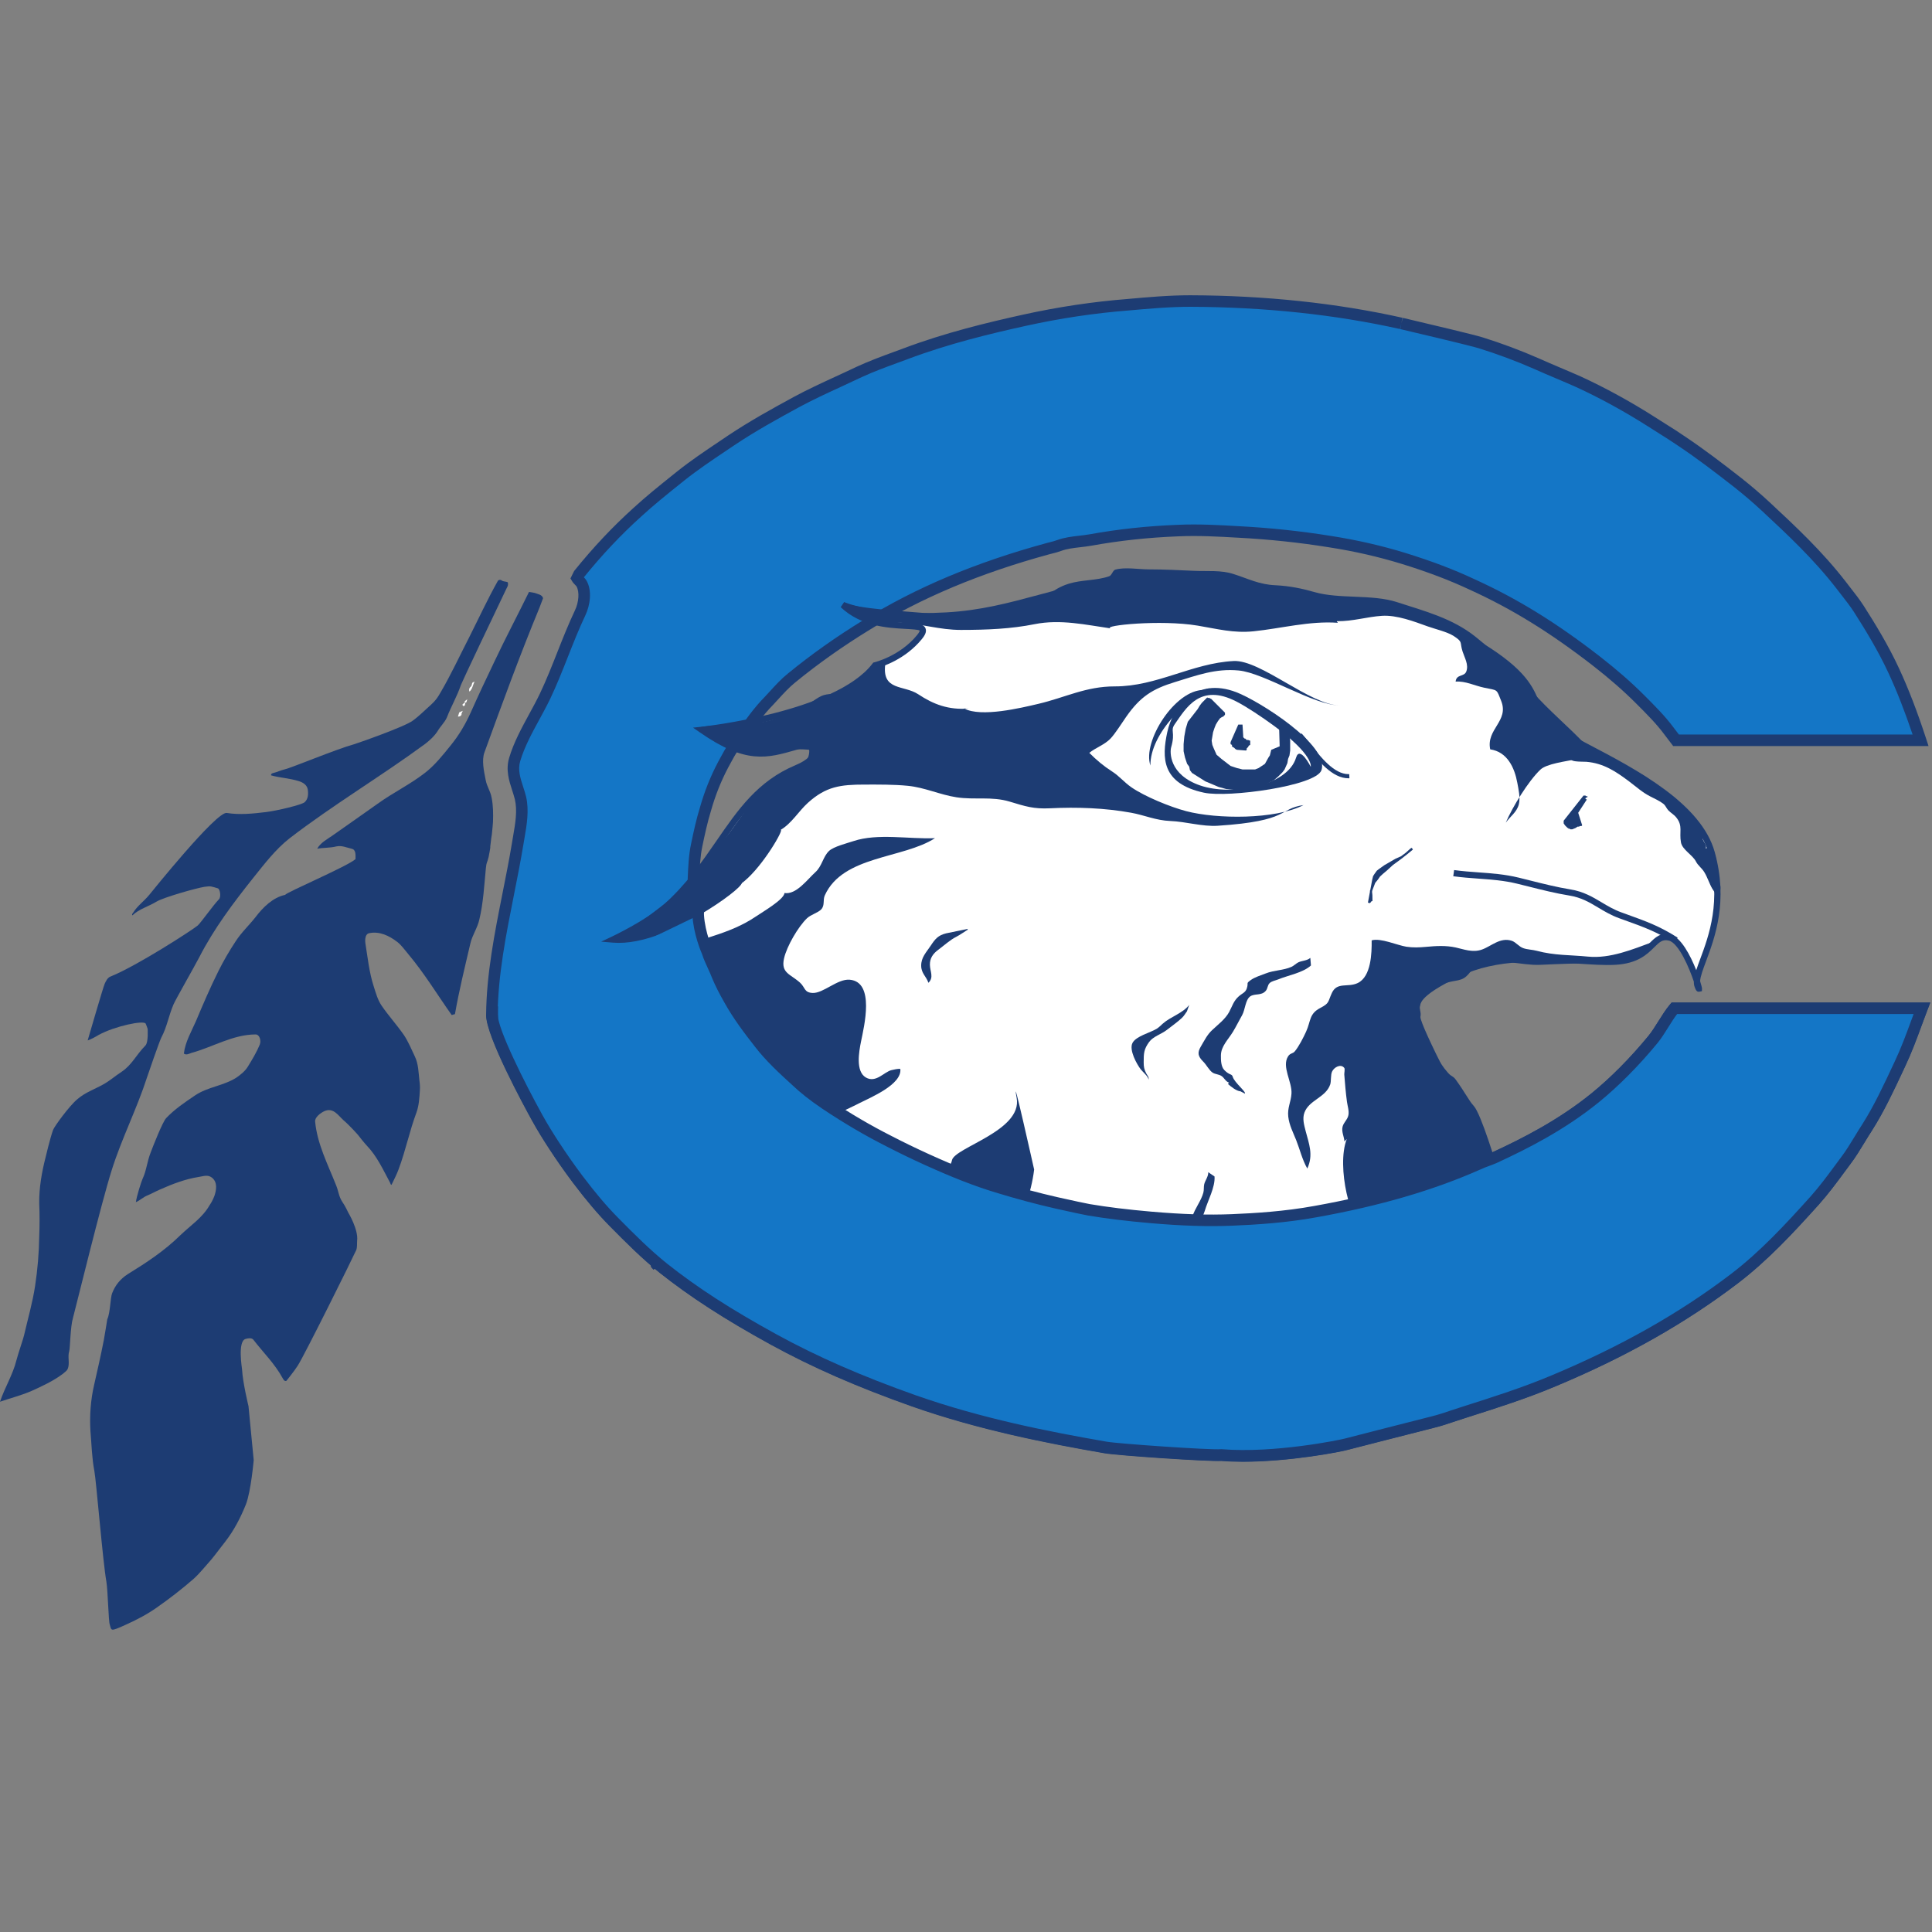 <?xml version="1.0" encoding="UTF-8"?>
<svg width="200px" height="200px" viewBox="0 0 200 200" version="1.1" xmlns="http://www.w3.org/2000/svg" xmlns:xlink="http://www.w3.org/1999/xlink">
    <rect x="0" y="0" width="200" height="200" fill="#808080" stroke="none"/>
    <!-- Generator: Sketch 54.1 (76490) - https://sketchapp.com -->
    <title>chowan</title>
    <desc>Created with Sketch.</desc>
    <g id="chowan" stroke="none" stroke-width="1" fill="none" fill-rule="evenodd">
        <g id="chowan_BGL">
            <g id="chowan" transform="translate(0, 30)">
                <g id="g10" transform="translate(99.953, 69.68) scale(-1, 1) rotate(-180) translate(-99.953, -69.68) translate(0, 0.279)" fill-rule="nonzero">
                    <g id="g12" transform="translate(0, 0.339)">
                        <path d="M52.565,108.467 C52.637,108.156 52.541,108.037 52.421,107.798 C51.012,104.861 47.86,98.221 47.716,97.839 C47.311,96.645 46.737,95.69 46.26,94.472 C46.045,93.97 45.615,93.588 45.304,93.063 C44.97,92.537 44.445,92.06 43.967,91.701 C39.382,88.334 34.438,85.397 29.972,81.957 C28.515,80.811 27.393,79.331 26.223,77.874 C24.169,75.294 22.163,72.643 20.634,69.658 C20.037,68.512 18.222,65.359 17.96,64.762 C17.458,63.592 17.291,62.446 16.718,61.371 C16.502,60.965 15.333,57.549 15.213,57.192 C14.162,53.944 12.586,50.863 11.559,47.591 C10.484,44.2 7.953,33.811 7.547,32.283 C7.284,31.423 7.26,29.178 7.165,28.868 C6.974,28.271 7.26,27.577 6.998,27.005 C6.902,26.814 6.687,26.695 6.544,26.551 C5.541,25.787 4.299,25.214 3.177,24.712 C2.15,24.282 1.051,23.995 0,23.637 C0.478,25.07 1.337,26.456 1.696,27.912 C1.887,28.652 2.46,30.3 2.484,30.491 C2.89,32.235 3.367,33.883 3.63,35.602 C3.893,37.322 4.036,39.041 4.06,40.737 C4.108,41.883 4.108,43.053 4.06,44.152 C4.036,45.752 4.323,47.4 4.729,48.976 C4.729,48.976 5.183,50.911 5.493,51.77 C5.636,52.153 7.189,54.278 8,54.947 C8.836,55.664 9.72,55.949 10.628,56.451 C11.344,56.834 11.917,57.359 12.586,57.789 C13.661,58.505 14.061,59.497 15.064,60.524 C15.375,60.859 15.283,62.236 15.283,62.236 C15.283,62.236 15.135,62.684 15.084,62.773 C14.893,63.155 11.893,62.518 10.221,61.61 C9.863,61.395 9.433,61.156 9.075,61.037 C9.219,61.514 10.699,66.626 10.842,66.912 C10.962,67.174 11.129,67.533 11.44,67.652 C14.234,68.774 20.047,72.56 20.478,72.943 C20.836,73.277 22.046,75.005 22.666,75.649 C22.905,75.888 22.786,76.712 22.547,76.783 C21.879,76.975 21.852,77.038 21.184,76.942 C20.276,76.799 16.933,75.843 16.216,75.414 C15.404,74.912 14.353,74.626 13.708,73.981 C13.613,74.1 13.756,74.22 13.804,74.291 C14.234,74.984 14.903,75.438 15.452,76.106 C15.595,76.274 22.402,84.775 23.476,84.585 C24.79,84.37 26.199,84.513 27.56,84.68 C28.563,84.799 31.262,85.42 31.548,85.707 C31.906,86.041 31.931,86.543 31.859,87.02 C31.787,87.474 31.357,87.761 30.927,87.88 C29.948,88.191 28.993,88.215 28.062,88.477 C28.038,88.645 28.181,88.693 28.277,88.716 C28.683,88.812 29.065,89.003 29.471,89.098 C30.139,89.242 34.772,91.176 36.659,91.701 C36.922,91.773 41.866,93.493 42.725,94.137 C43.418,94.639 43.991,95.236 44.588,95.761 C45.089,96.215 45.304,96.525 45.615,97.075 C46.69,98.914 47.549,100.777 48.553,102.735 C49.555,104.717 50.415,106.604 51.538,108.61 C51.609,108.729 51.824,108.753 51.92,108.658 C52.135,108.515 52.35,108.562 52.565,108.467" id="path14" fill="#1D3C73"></path>
                        <path d="M55.335,107.368 C55.622,107.249 56.123,107.201 56.219,106.819 C56.219,106.819 55.951,106.097 55.856,105.858 C53.778,100.819 52.039,96.048 50.153,90.865 C49.842,90.03 50.105,88.883 50.272,88.024 C50.415,87.259 50.75,86.925 50.893,86.161 C51.06,85.325 51.06,84.513 51.036,83.677 C51.036,83.677 50.962,82.668 50.915,82.358 C50.819,81.833 50.915,82.358 50.75,81.098 L50.75,81.098 C50.798,81.074 50.582,80.052 50.582,80.028 C50.415,79.336 50.368,79.569 50.296,78.853 C50.129,77.133 50.033,75.271 49.627,73.575 C49.436,72.691 48.887,71.927 48.696,71.091 C48.123,68.631 47.526,66.219 47.096,63.759 C46.976,63.736 46.761,63.664 46.761,63.664 C45.256,65.789 43.967,67.939 42.248,69.993 C41.866,70.446 41.555,70.9 41.125,71.234 C40.289,71.879 39.286,72.357 38.235,72.142 C37.662,72.046 37.829,71.067 37.829,71.067 C38.068,69.586 38.212,68.106 38.689,66.626 C38.904,65.956 39.095,65.24 39.501,64.643 C40.218,63.592 41.053,62.685 41.818,61.586 C42.248,60.941 42.582,60.153 42.94,59.389 C43.322,58.601 43.322,57.718 43.418,56.881 C43.466,56.571 43.489,56.189 43.466,55.878 C43.418,55.091 43.37,54.278 43.107,53.561 C42.391,51.651 42.009,49.693 41.268,47.71 C41.077,47.185 40.815,46.684 40.576,46.182 C40.48,45.967 40.432,46.182 40.385,46.302 C39.668,47.639 39.023,49.048 37.996,50.122 C37.734,50.385 37.04,51.28 37.04,51.28 C37.04,51.28 36.229,52.201 35.537,52.797 C34.987,53.299 34.486,54.135 33.554,53.705 C33.125,53.491 32.575,53.06 32.623,52.63 C32.838,50.337 33.913,48.26 34.796,46.038 C35.059,45.394 35.059,44.893 35.441,44.319 C35.704,43.961 36.062,43.197 36.062,43.197 C36.062,43.197 37.113,41.454 36.97,40.307 C36.946,40.021 36.994,39.614 36.874,39.328 C36.516,38.516 31.548,28.51 30.832,27.387 C30.474,26.814 29.638,25.787 29.638,25.787 C29.399,25.739 29.327,25.978 29.232,26.121 C28.42,27.602 27.25,28.724 26.223,30.062 C26.031,30.276 25.673,30.205 25.411,30.133 C24.575,29.871 25.059,27.08 25.059,26.96 C25.131,25.6 25.725,23.172 25.725,23.172 L26.263,17.591 C26.263,17.591 25.984,14.371 25.458,13.01 C24.909,11.649 24.24,10.335 23.309,9.141 C22.831,8.544 22.354,7.875 21.876,7.302 C21.255,6.61 20.658,5.845 20.013,5.272 C18.771,4.198 17.601,3.29 16.24,2.335 C15.261,1.642 14.21,1.093 13.159,0.615 C12.706,0.424 12.18,0.137 11.726,0.042 C11.44,-0.006 11.44,0.352 11.368,0.543 C11.225,0.902 11.177,4.006 11.01,5.033 C10.652,7.016 9.959,15.47 9.768,16.472 C9.505,17.833 9.482,19.244 9.362,20.604 C9.266,22.204 9.386,23.828 9.744,25.381 C10.102,26.933 10.437,28.437 10.747,30.014 C10.842,30.515 11.108,32.182 11.108,32.182 C11.418,32.828 11.416,34.384 11.607,34.862 C11.917,35.674 12.443,36.343 13.231,36.845 C15.165,38.038 17.028,39.256 18.676,40.88 C19.75,41.907 20.945,42.672 21.685,43.961 C21.9,44.272 22.043,44.558 22.187,44.916 C22.378,45.466 22.569,46.325 21.948,46.827 C21.494,47.185 21.04,46.97 20.539,46.899 C19.177,46.684 17.864,46.182 16.574,45.609 C16.073,45.394 15.715,45.179 15.309,45.012 C14.855,44.845 14.473,44.462 14.067,44.295 C14.138,44.893 14.64,46.468 14.759,46.707 C15.165,47.567 15.213,48.451 15.595,49.43 C15.882,50.194 16.837,52.607 17.195,52.988 C18.079,53.92 19.106,54.612 20.204,55.353 C21.518,56.237 23.142,56.333 24.479,57.192 C24.933,57.502 25.387,57.884 25.65,58.314 C26.103,59.054 26.557,59.795 26.892,60.607 C27.059,61.037 26.867,61.657 26.462,61.657 C24.121,61.657 22.019,60.344 19.822,59.747 C19.608,59.676 19.273,59.485 19.034,59.676 C19.177,60.893 19.822,61.968 20.3,63.067 C21.04,64.834 21.781,66.553 22.616,68.226 C23.166,69.324 23.739,70.303 24.384,71.282 C24.981,72.213 25.769,72.93 26.462,73.814 C27.225,74.817 28.253,75.843 29.518,76.106 C29.638,76.369 35.991,79.068 36.802,79.808 C36.802,80.214 36.874,80.788 36.396,80.883 C35.871,81.002 35.393,81.241 34.82,81.122 C34.175,80.955 33.483,81.002 32.838,80.883 C33.172,81.503 33.865,81.862 34.414,82.244 C35.011,82.674 38.068,84.799 39.095,85.54 C40.648,86.663 42.462,87.546 43.967,88.716 C44.97,89.48 45.83,90.555 46.618,91.534 C47.501,92.609 48.194,93.779 48.768,95.069 C49.555,96.836 50.344,98.508 51.156,100.203 C52.302,102.639 53.568,105.027 54.762,107.464 L55.335,107.368" id="path16" fill="#1D3C73"></path>
                        <path d="M49.126,98.197 C48.958,97.839 48.887,97.385 48.6,97.147 C48.528,97.29 48.553,97.505 48.696,97.624 C48.887,97.767 48.815,97.935 48.911,98.078 L49.126,98.197" id="path18" fill="#FFFFFF"></path>
                        <path d="M48.283,96.048 C48.008,95.976 48.283,95.713 47.978,95.642 C47.641,95.905 48.253,95.905 48.1,96.144 L48.375,96.358 L48.283,96.048" id="path20" fill="#FFFFFF"></path>
                        <path d="M47.769,94.854 C47.816,94.734 47.679,94.543 47.406,94.567 C47.452,94.711 47.497,94.854 47.542,94.997 L47.906,95.164 L47.769,94.854" id="path22" fill="#FFFFFF"></path>
                        <path d="M145.06,135.262 C146.278,134.976 152.272,133.567 153.275,133.256 C155.186,132.659 157.121,131.943 159.031,131.107 C160.464,130.462 161.897,129.889 163.402,129.221 C166.005,128.026 168.583,126.593 170.948,125.089 C171.975,124.42 173.026,123.799 174.029,123.106 C176.035,121.769 177.874,120.36 179.833,118.832 C180.836,118.043 181.791,117.231 182.77,116.324 C185.54,113.745 188.239,111.213 190.603,108.156 C191.2,107.368 191.845,106.604 192.418,105.72 C193.732,103.667 194.998,101.565 196.048,99.296 C197.122,96.98 198.031,94.52 198.818,92.107 L173.504,92.107 C172.739,93.111 172.739,93.111 172.739,93.111 C171.927,94.209 170.853,95.284 169.802,96.335 C168.345,97.792 166.864,99.057 165.241,100.323 C161.109,103.523 157.096,106.102 152.368,108.252 C150.075,109.327 147.783,110.162 145.323,110.927 C142.839,111.691 140.307,112.264 137.704,112.67 C134.6,113.172 131.447,113.506 128.247,113.673 C126.169,113.792 124.068,113.912 121.942,113.816 C118.909,113.697 115.9,113.386 112.867,112.837 C111.768,112.646 110.646,112.646 109.619,112.264 C109.237,112.121 108.878,112.049 108.521,111.953 C101.857,110.138 95.552,107.679 89.701,104.049 C86.979,102.377 84.423,100.586 81.939,98.555 C81.08,97.863 80.363,97.003 79.623,96.215 C78.19,94.758 77.187,93.158 75.945,91.439 C75.515,90.842 75.205,90.197 74.847,89.552 C74.082,88.095 73.485,86.59 73.032,84.99 C72.65,83.749 72.387,82.531 72.124,81.265 C71.885,80.143 71.837,78.949 71.79,77.802 C71.742,76.13 72.077,74.411 72.506,72.715 C72.721,71.879 72.984,70.972 73.223,70.136 C73.485,69.3 73.939,68.512 74.274,67.628 C74.608,66.84 75.014,66.052 75.467,65.264 C76.351,63.664 77.426,62.231 78.644,60.679 C79.647,59.365 81.08,58.028 82.369,56.858 C83.325,55.949 84.304,55.21 85.426,54.445 C87.576,53.012 89.701,51.747 92.018,50.576 C93.26,49.932 94.597,49.287 95.911,48.689 C98.275,47.615 100.687,46.612 103.195,45.847 C105.225,45.227 107.231,44.677 109.332,44.2 C110.431,43.961 111.553,43.699 112.676,43.483 C114.801,43.125 116.903,42.887 119.1,42.695 C121.847,42.457 124.688,42.314 127.53,42.433 C130.42,42.552 133.286,42.767 136.152,43.292 C142.027,44.343 147.687,45.847 153.013,48.212 C153.563,48.475 154.088,48.618 154.636,48.857 C158.362,50.576 161.849,52.439 165.098,55.066 C167.271,56.834 169.325,58.959 171.091,61.109 C171.856,62.04 172.542,63.436 173.307,64.343 L198.938,64.343 C198.222,62.481 197.576,60.511 196.669,58.601 C195.618,56.356 194.568,54.064 193.278,52.033 C192.514,50.863 191.868,49.645 191.033,48.546 C189.982,47.137 189.003,45.752 187.833,44.439 C185.254,41.573 182.627,38.731 179.57,36.391 C173.838,32.02 167.509,28.581 160.822,25.787 C157.598,24.426 154.279,23.398 150.983,22.348 C150.051,22.037 149.192,21.727 148.308,21.512 C145.275,20.748 139.435,19.244 139.435,19.244 C138.718,19.029 131.759,17.659 126.431,18.102 C125.213,18.007 115.661,18.67 114.443,18.885 C107.684,20.055 101.045,21.44 94.597,23.709 C89.606,25.476 84.782,27.482 80.077,30.062 C76.16,32.211 72.267,34.575 68.661,37.441 C66.846,38.898 65.222,40.522 63.527,42.241 C62.165,43.627 60.995,45.06 59.801,46.636 C58.941,47.783 58.153,48.904 57.341,50.147 C56.72,51.102 56.123,52.057 55.574,53.06 C54.69,54.66 50.917,61.681 50.917,63.64 C50.965,69.586 52.612,75.486 53.592,81.408 C53.83,82.889 54.236,84.608 53.878,86.137 C53.568,87.403 52.851,88.693 53.281,90.125 C53.974,92.442 55.406,94.543 56.433,96.693 C57.771,99.511 58.726,102.496 60.063,105.314 C60.493,106.222 60.66,107.511 60.207,108.324 C60.088,108.538 59.873,108.658 59.729,108.897 L59.897,109.254 C61.783,111.595 63.742,113.697 65.962,115.703 C67.42,117.04 68.9,118.21 70.476,119.476 C72.124,120.79 73.963,121.984 75.659,123.131 C77.904,124.635 80.124,125.853 82.441,127.119 C84.567,128.265 86.716,129.173 88.961,130.247 C90.513,130.964 92.114,131.513 93.713,132.11 C97.701,133.614 101.857,134.665 106.084,135.597 C109.548,136.361 113.13,136.911 116.784,137.197 C118.909,137.388 121.083,137.579 123.208,137.579 C130.755,137.555 138.11,136.815 145.06,135.262" id="path24" fill="#1476C6"></path>
                        <path d="M126.432,18.701 L126.48,18.697 C131.869,18.25 138.781,19.671 139.263,19.816 C139.286,19.823 145.128,21.327 148.162,22.091 C148.861,22.261 149.551,22.495 150.281,22.741 L151.578,23.164 C154.56,24.112 157.644,25.093 160.59,26.337 C167.751,29.329 173.84,32.772 179.208,36.865 C182.195,39.152 184.782,41.941 187.389,44.838 C188.329,45.893 189.136,46.985 189.991,48.143 C190.178,48.395 190.365,48.649 190.555,48.903 C191.074,49.586 191.512,50.306 191.975,51.069 C192.236,51.501 192.499,51.933 192.778,52.359 C193.966,54.23 194.969,56.375 195.939,58.449 L196.129,58.854 C196.771,60.207 197.287,61.608 197.785,62.963 C197.882,63.225 197.978,63.486 198.074,63.746 L173.593,63.746 C173.287,63.347 172.981,62.859 172.684,62.385 C172.324,61.81 171.952,61.216 171.553,60.729 C169.634,58.395 167.532,56.277 165.474,54.603 C161.915,51.725 158.125,49.809 154.887,48.315 C154.622,48.2 154.375,48.109 154.128,48.018 C153.832,47.911 153.553,47.808 153.271,47.674 C148.378,45.501 142.818,43.878 136.257,42.705 C133.079,42.122 129.937,41.935 127.555,41.836 C125.039,41.731 122.336,41.815 119.048,42.1 C116.565,42.317 114.509,42.569 112.577,42.895 C111.736,43.056 110.903,43.241 110.098,43.42 L109.205,43.617 C107.226,44.066 105.205,44.609 103.02,45.276 C100.827,45.945 98.558,46.83 95.664,48.146 C94.269,48.78 92.95,49.42 91.743,50.046 C89.508,51.176 87.393,52.416 85.095,53.948 C83.778,54.846 82.841,55.585 81.958,56.425 C80.676,57.588 79.211,58.953 78.17,60.317 C77.059,61.732 75.891,63.263 74.945,64.975 C74.448,65.839 74.047,66.633 73.724,67.395 C73.577,67.782 73.413,68.14 73.253,68.488 C73.037,68.96 72.813,69.448 72.653,69.957 L72.573,70.236 C72.352,71.01 72.122,71.81 71.928,72.567 C71.558,74.028 71.139,75.945 71.193,77.819 L71.194,77.861 C71.243,79.025 71.293,80.229 71.54,81.389 C71.804,82.659 72.073,83.906 72.461,85.166 C72.926,86.807 73.535,88.337 74.318,89.829 C74.412,89.998 74.495,90.154 74.579,90.31 C74.842,90.8 75.114,91.306 75.461,91.788 C75.74,92.175 76.007,92.555 76.269,92.929 C77.187,94.236 78.054,95.471 79.197,96.634 C79.357,96.804 79.526,96.989 79.695,97.173 C80.272,97.806 80.869,98.46 81.565,99.02 C83.987,101 86.547,102.812 89.389,104.557 C94.808,107.92 101.016,110.528 108.364,112.53 C108.466,112.557 108.566,112.582 108.667,112.607 C108.922,112.671 109.162,112.731 109.409,112.823 C110.166,113.104 110.949,113.195 111.706,113.283 C112.056,113.323 112.418,113.365 112.765,113.425 C115.743,113.964 118.738,114.288 121.918,114.413 C124.085,114.511 126.219,114.388 128.281,114.269 C131.487,114.101 134.691,113.762 137.8,113.259 C140.451,112.846 143.042,112.253 145.499,111.497 C148.236,110.646 150.499,109.787 152.621,108.792 C157.072,106.769 161.079,104.301 165.606,100.795 C167.401,99.396 168.868,98.113 170.224,96.757 C171.287,95.693 172.382,94.598 173.219,93.465 L173.8,92.704 L197.992,92.704 C197.182,95.109 196.367,97.19 195.507,99.045 C194.413,101.407 193.077,103.582 191.915,105.399 C191.521,106.005 191.079,106.571 190.652,107.118 C190.475,107.344 190.299,107.569 190.127,107.796 C187.743,110.878 185.008,113.425 182.363,115.887 C181.423,116.758 180.474,117.568 179.464,118.362 C177.592,119.822 175.742,121.247 173.698,122.61 C173.08,123.036 172.436,123.441 171.813,123.832 C171.415,124.081 171.017,124.332 170.623,124.588 C168.183,126.141 165.598,127.556 163.153,128.678 C162.447,128.991 161.75,129.287 161.063,129.578 C160.316,129.894 159.543,130.222 158.786,130.563 C156.951,131.366 155.035,132.081 153.097,132.686 C152.735,132.799 151.194,133.207 144.958,134.673 L145.06,135.262 L144.93,134.68 C138.201,136.183 130.892,136.958 123.206,136.982 C121.057,136.982 118.815,136.78 116.837,136.602 C113.307,136.326 109.735,135.791 106.213,135.014 C102.514,134.199 98.162,133.15 93.924,131.551 C93.594,131.428 93.266,131.308 92.938,131.188 C91.702,130.734 90.424,130.265 89.211,129.705 C88.475,129.353 87.742,129.015 87.017,128.681 C85.533,127.998 84.132,127.352 82.725,126.593 C80.525,125.391 78.248,124.147 75.991,122.634 L75.148,122.067 C73.702,121.096 72.207,120.092 70.848,119.01 L70.415,118.661 C69.005,117.531 67.674,116.463 66.366,115.263 C64.269,113.368 62.331,111.314 60.442,108.98 C60.535,108.885 60.642,108.769 60.729,108.614 C61.311,107.571 61.085,106.077 60.603,105.058 C59.943,103.668 59.365,102.204 58.805,100.788 C58.238,99.351 57.651,97.865 56.973,96.437 C56.621,95.701 56.22,94.965 55.832,94.254 C55.077,92.868 54.296,91.435 53.853,89.954 C53.584,89.058 53.864,88.193 54.161,87.278 C54.266,86.953 54.375,86.617 54.458,86.279 C54.793,84.851 54.527,83.321 54.293,81.973 C54.254,81.749 54.216,81.528 54.181,81.313 C53.89,79.555 53.537,77.777 53.195,76.057 C52.385,71.984 51.547,67.772 51.514,63.635 C51.514,62.063 54.511,56.219 56.097,53.349 C56.682,52.279 57.307,51.294 57.842,50.472 C58.632,49.262 59.407,48.157 60.278,46.994 C61.641,45.196 62.774,43.859 63.952,42.66 C65.694,40.894 67.279,39.316 69.035,37.907 C72.1,35.471 75.701,33.144 80.364,30.585 C84.594,28.266 89.18,26.26 94.796,24.272 C101.603,21.877 108.599,20.502 114.545,19.473 C115.722,19.265 125.175,18.603 126.385,18.697 L126.432,18.701 Z M128.673,17.419 C127.905,17.419 127.149,17.444 126.426,17.503 C124.967,17.427 115.613,18.072 114.34,18.297 C108.347,19.334 101.29,20.722 94.399,23.145 C88.72,25.156 84.078,27.188 79.79,29.539 C75.066,32.13 71.412,34.493 68.29,36.974 C66.482,38.425 64.871,40.028 63.102,41.822 C61.886,43.06 60.721,44.433 59.325,46.275 C58.436,47.461 57.647,48.587 56.841,49.82 C56.294,50.662 55.654,51.67 55.05,52.774 C54.261,54.202 50.32,61.45 50.32,63.64 C50.354,67.894 51.203,72.162 52.024,76.29 C52.364,78 52.716,79.769 53.003,81.506 C53.038,81.723 53.077,81.948 53.116,82.177 C53.342,83.474 53.575,84.815 53.297,86.001 C53.226,86.29 53.128,86.591 53.025,86.91 C52.701,87.91 52.333,89.044 52.709,90.297 C53.188,91.897 53.999,93.385 54.784,94.825 C55.182,95.555 55.558,96.245 55.895,96.95 C56.555,98.341 57.135,99.808 57.695,101.227 C58.262,102.661 58.848,104.144 59.524,105.57 C59.926,106.419 59.995,107.478 59.685,108.032 C59.666,108.068 59.612,108.121 59.555,108.178 C59.453,108.281 59.327,108.407 59.217,108.59 L59.054,108.862 L59.432,109.629 C61.386,112.054 63.391,114.185 65.562,116.146 C66.896,117.37 68.242,118.45 69.668,119.593 L70.102,119.942 C71.501,121.057 73.016,122.074 74.482,123.058 L75.324,123.625 C77.628,125.169 79.929,126.427 82.155,127.643 C83.598,128.421 85.016,129.074 86.517,129.766 C87.237,130.097 87.965,130.432 88.703,130.785 C89.967,131.369 91.269,131.847 92.527,132.309 C92.852,132.428 93.179,132.548 93.505,132.669 C97.811,134.294 102.216,135.355 105.956,136.18 C109.532,136.969 113.159,137.511 116.737,137.792 C118.733,137.972 121.004,138.176 123.208,138.176 C130.982,138.151 138.377,137.367 145.19,135.845 L145.196,135.843 L145.06,135.262 L145.231,135.836 C148.519,135.062 152.614,134.086 153.452,133.827 C155.433,133.208 157.39,132.477 159.271,131.654 C160.021,131.316 160.753,131.006 161.528,130.677 C162.222,130.383 162.925,130.085 163.644,129.766 C166.144,128.619 168.778,127.177 171.269,125.592 C171.663,125.336 172.055,125.089 172.447,124.843 C173.081,124.445 173.737,124.034 174.368,123.598 C176.439,122.217 178.308,120.778 180.2,119.303 C181.238,118.487 182.211,117.656 183.176,116.762 C185.857,114.266 188.628,111.686 191.075,108.522 C191.247,108.295 191.419,108.075 191.592,107.853 C192.036,107.286 192.495,106.699 192.919,106.045 C194.105,104.192 195.467,101.973 196.59,99.547 C197.562,97.451 198.477,95.078 199.386,92.293 L199.641,91.51 L173.208,91.51 L172.264,92.749 C171.475,93.817 170.412,94.88 169.384,95.908 C168.059,97.233 166.627,98.485 164.873,99.852 C160.424,103.298 156.49,105.722 152.121,107.708 C150.043,108.682 147.829,109.523 145.145,110.356 C142.712,111.105 140.247,111.669 137.612,112.08 C134.543,112.576 131.382,112.911 128.216,113.077 C126.179,113.194 124.076,113.315 121.969,113.22 C118.842,113.097 115.9,112.78 112.974,112.25 C112.59,112.183 112.21,112.139 111.843,112.096 C111.125,112.013 110.447,111.935 109.827,111.704 C109.517,111.588 109.232,111.517 108.955,111.448 C108.861,111.425 108.768,111.402 108.675,111.377 C101.443,109.407 95.339,106.843 90.016,103.541 C87.218,101.823 84.7,100.041 82.317,98.093 C81.689,97.587 81.124,96.967 80.576,96.369 C80.404,96.179 80.232,95.991 80.058,95.806 C78.974,94.704 78.135,93.509 77.247,92.243 C76.981,91.865 76.711,91.48 76.429,91.089 C76.129,90.672 75.887,90.222 75.631,89.745 C75.545,89.585 75.458,89.423 75.369,89.262 C74.631,87.856 74.052,86.401 73.606,84.828 C73.23,83.604 72.967,82.388 72.709,81.143 C72.482,80.079 72.434,78.926 72.387,77.812 C72.337,76.058 72.734,74.247 73.085,72.862 C73.275,72.123 73.502,71.331 73.721,70.565 L73.797,70.3 C73.93,69.878 74.128,69.444 74.339,68.986 C74.506,68.62 74.68,68.242 74.832,67.839 C75.127,67.145 75.507,66.392 75.985,65.562 C76.893,63.918 78.028,62.431 79.114,61.048 C80.099,59.757 81.518,58.437 82.77,57.3 C83.615,56.497 84.507,55.794 85.762,54.939 C88.015,53.437 90.09,52.219 92.287,51.109 C93.465,50.497 94.802,49.85 96.158,49.233 C99.003,47.94 101.227,47.072 103.369,46.418 C105.526,45.759 107.52,45.224 109.465,44.783 L110.357,44.585 C111.154,44.408 111.978,44.225 112.788,44.07 C114.675,43.752 116.701,43.504 119.152,43.29 C122.388,43.009 125.043,42.926 127.506,43.029 C129.849,43.126 132.937,43.31 136.045,43.88 C142.512,45.036 147.982,46.632 152.771,48.758 C153.089,48.911 153.409,49.027 153.718,49.14 C153.943,49.222 154.169,49.304 154.399,49.404 C157.558,50.862 161.266,52.736 164.722,55.53 C166.718,57.153 168.762,59.214 170.63,61.488 C170.981,61.915 171.332,62.476 171.672,63.019 C172.046,63.616 172.433,64.233 172.85,64.728 L173.029,64.94 L199.807,64.94 L199.495,64.129 C199.295,63.61 199.102,63.083 198.906,62.55 C198.398,61.171 197.873,59.745 197.209,58.345 L197.021,57.943 C196.034,55.834 195.015,53.654 193.782,51.713 C193.506,51.291 193.25,50.87 192.995,50.449 C192.537,49.694 192.062,48.913 191.508,48.184 C191.323,47.936 191.137,47.684 190.951,47.433 C190.08,46.253 189.256,45.139 188.279,44.042 C185.631,41.099 183.002,38.266 179.932,35.917 C174.482,31.76 168.306,28.267 161.052,25.236 C158.058,23.972 154.948,22.983 151.94,22.026 L150.664,21.611 C149.908,21.355 149.195,21.113 148.449,20.932 C145.422,20.169 139.584,18.666 139.583,18.666 C138.848,18.445 133.521,17.419 128.673,17.419 L128.673,17.419 Z" id="path26" fill="#1D3C73"></path>
                        <path d="M87.248,106.126 C87.248,106.126 90.473,104.608 97.986,105.025 C105.499,105.443 109.996,108.421 119.596,109.048 C129.195,109.673 139.421,105.083 141.299,105.291 C143.178,105.5 145.265,106.752 153.195,101.952 C161.126,97.152 157.369,95.274 161.752,92.769 C166.134,90.265 175.56,86.343 177.195,80.457 C179.281,72.943 175.108,68.353 175.734,66.683 C176.36,65.013 174.69,71.274 172.812,71.691 C170.934,72.109 171.143,69.396 167.178,69.187 C163.212,68.978 156.534,70.648 150.899,67.935 C145.265,65.222 146.935,64.387 146.726,63.552 C146.517,62.718 151.828,52.645 152.648,51.59 C155.57,47.833 144.688,45.995 137.801,43.699 C129.769,41.022 132.671,34.396 121.992,37.308 C120.605,37.687 112.679,40.073 103.171,41.776 C101.655,42.048 104.628,48.273 103.052,48.498 C101.839,48.672 96.085,42.859 94.858,42.993 C83.833,44.208 72.584,43.673 67.739,37.786 C67.003,36.891 74.723,46.172 74.186,47.142 C73.818,47.805 67.89,42.225 67.69,42.979 C66.957,45.741 68.799,45.987 70.73,50.149 C71.904,52.679 60.96,46.716 61.618,47.334 C62.777,48.42 63.831,49.256 64.146,50.514 C64.401,51.536 66.561,53.448 66.557,55.86 C66.555,57.875 62.899,53.094 63.155,55.457 C63.464,58.316 65.313,63.076 67.498,67.23 C67.895,67.985 73.806,74.237 70.101,71.616 C68.696,70.622 72.019,74.173 72.849,74.822 C80.335,80.68 74.876,74.99 68.645,72.497 C66.886,71.794 65.066,71.345 63.457,71.483 C63.457,71.483 67.005,73.152 68.883,74.822 C74.744,80.032 75.978,86.509 82.449,89.222 C85.491,90.498 84.118,91.934 82.657,91.517 C79.44,90.598 77.44,89.847 72.64,93.187 C72.64,93.187 86.623,94.648 90.587,99.865 C90.587,99.865 93.301,100.491 95.179,102.787 C97.057,105.083 91.005,102.578 87.248,106.126" id="path28" fill="#FFFFFF"></path>
                        <path d="M103.003,48.824 C103.036,48.824 103.068,48.822 103.098,48.818 C103.323,48.786 103.51,48.671 103.638,48.486 C104.064,47.871 103.775,46.562 103.441,45.047 C103.194,43.926 102.887,42.533 103.141,42.151 C103.165,42.116 103.187,42.101 103.228,42.094 C111.676,40.581 118.968,38.504 121.365,37.821 C121.681,37.731 121.92,37.663 122.076,37.62 C128.328,35.915 129.714,37.506 131.634,39.707 C132.946,41.212 134.432,42.917 137.699,44.006 C139.182,44.5 140.877,44.981 142.517,45.446 C147.033,46.729 152.153,48.182 152.755,50.021 C152.895,50.449 152.777,50.898 152.393,51.392 C151.713,52.267 146.148,62.575 146.412,63.631 C146.436,63.726 146.413,63.846 146.383,63.999 C146.179,65.06 146.367,66.111 150.759,68.226 C154.882,70.211 159.539,69.895 163.281,69.64 C164.711,69.544 166.061,69.452 167.161,69.509 C169.262,69.62 170.108,70.461 170.788,71.137 C171.353,71.698 171.887,72.228 172.882,72.007 C173.998,71.759 174.993,69.84 175.594,68.312 C175.706,68.661 175.848,69.044 176.005,69.465 C176.896,71.861 178.242,75.481 176.884,80.37 C175.562,85.129 168.988,88.576 164.188,91.093 C163.235,91.592 162.335,92.064 161.591,92.489 C159.615,93.618 159.191,94.679 158.741,95.803 C158.144,97.297 157.467,98.989 153.028,101.676 C146.187,105.816 143.813,105.394 142.077,105.086 C141.819,105.04 141.575,104.997 141.335,104.97 C140.667,104.897 139.266,105.305 137.142,105.925 C132.741,107.208 126.091,109.147 119.617,108.725 C114.61,108.399 111.051,107.442 107.608,106.516 C104.522,105.686 101.608,104.903 98.004,104.703 C93.757,104.466 90.873,104.839 89.144,105.219 C90.752,104.449 92.496,104.355 93.764,104.286 C94.904,104.224 95.592,104.187 95.803,103.707 C95.973,103.323 95.692,102.904 95.429,102.582 C93.701,100.47 91.328,99.729 90.775,99.579 C87.233,95.08 76.675,93.382 73.541,92.97 C77.542,90.383 79.436,90.927 82.226,91.73 L82.568,91.828 C83.434,92.075 84.318,91.763 84.54,91.131 C84.667,90.769 84.73,89.828 82.574,88.924 C78.86,87.367 76.948,84.593 74.733,81.38 C73.166,79.107 71.545,76.756 69.098,74.58 C67.898,73.514 66.065,72.464 64.848,71.822 C65.942,71.93 67.173,72.256 68.525,72.797 C69.783,73.301 71.001,73.932 72.081,74.567 C72.307,74.784 72.506,74.964 72.65,75.076 C76.221,77.872 76.422,77.767 76.616,77.666 L76.8,77.571 L76.797,77.35 C76.778,76.968 74.863,75.466 72.492,74.068 C72.048,73.64 71.484,73.054 71.011,72.535 C71.243,72.614 71.409,72.591 71.537,72.45 C71.871,72.086 71.53,71.561 69.105,68.706 C68.504,67.998 67.882,67.266 67.784,67.08 C65.453,62.649 63.762,58.073 63.476,55.423 C63.458,55.252 63.466,55.158 63.476,55.111 C63.704,55.154 64.27,55.57 64.618,55.825 C65.381,56.386 66.04,56.869 66.52,56.628 C66.759,56.507 66.88,56.249 66.88,55.861 C66.883,54.172 65.897,52.728 65.178,51.673 C64.832,51.166 64.533,50.728 64.459,50.435 C64.252,49.605 63.763,48.959 63.142,48.327 C63.15,48.331 63.157,48.335 63.165,48.338 C67.826,50.547 70.312,51.548 70.972,50.896 C71.116,50.753 71.241,50.484 71.023,50.013 C70.273,48.396 69.544,47.371 68.958,46.548 C68.092,45.33 67.636,44.688 67.947,43.289 C68.452,43.537 69.69,44.507 70.623,45.24 C72.776,46.928 73.704,47.603 74.176,47.51 C74.303,47.484 74.407,47.409 74.468,47.298 C74.626,47.014 74.89,46.537 71.392,41.895 C71.036,41.423 70.652,40.924 70.273,40.437 C75.185,43.608 83.439,44.577 94.893,43.315 C95.366,43.253 97.39,44.901 98.726,45.986 C100.876,47.731 102.263,48.824 103.003,48.824 L103.003,48.824 Z M126.486,36.257 C125.287,36.257 123.804,36.479 121.907,36.997 C121.749,37.04 121.507,37.109 121.188,37.2 C118.799,37.88 111.53,39.951 103.114,41.458 C102.901,41.496 102.724,41.612 102.604,41.793 C102.197,42.403 102.481,43.693 102.81,45.186 C103.06,46.322 103.372,47.735 103.107,48.118 C103.081,48.155 103.054,48.171 103.007,48.178 C102.535,48.249 100.488,46.584 99.133,45.485 C96.921,43.69 95.528,42.597 94.822,42.672 C81.046,44.191 72.019,42.477 67.989,37.581 L67.944,37.526 L67.94,37.528 C67.908,37.492 67.888,37.47 67.88,37.464 L67.65,37.296 L67.455,37.503 C67.338,37.627 67.336,37.772 67.447,37.935 L67.446,37.936 C67.452,37.944 67.459,37.952 67.466,37.96 C67.473,37.97 67.481,37.981 67.49,37.991 C67.551,38.065 67.614,38.139 67.677,38.213 C69.171,40.012 73.382,45.389 73.849,46.789 C73.262,46.488 71.941,45.452 71.022,44.731 C68.735,42.937 68.057,42.472 67.645,42.609 C67.512,42.654 67.415,42.758 67.378,42.896 C66.887,44.749 67.501,45.614 68.432,46.922 C69.002,47.724 69.712,48.722 70.437,50.285 C70.474,50.365 70.488,50.417 70.492,50.446 C69.744,50.742 65.012,48.498 63.441,47.754 C61.508,46.838 61.508,46.839 61.324,47.111 C61.307,47.135 61.168,47.355 61.397,47.569 C61.54,47.704 61.681,47.834 61.82,47.962 C62.765,48.831 63.58,49.582 63.833,50.592 C63.934,50.997 64.247,51.456 64.644,52.038 C65.354,53.077 66.236,54.371 66.234,55.86 C66.234,55.961 66.223,56.018 66.214,56.047 C65.987,56.029 65.35,55.562 65.001,55.305 C64.216,54.728 63.597,54.271 63.135,54.538 C62.754,54.757 62.814,55.311 62.834,55.492 C63.128,58.216 64.847,62.883 67.212,67.381 C67.337,67.619 67.802,68.17 68.612,69.124 C69.219,69.839 70.114,70.893 70.618,71.58 C70.522,71.516 70.413,71.441 70.288,71.353 C70.092,71.215 69.728,70.957 69.505,71.258 C69.35,71.466 69.261,71.585 70.581,73.023 C69.973,72.717 69.361,72.436 68.765,72.198 C66.725,71.381 64.931,71.033 63.43,71.161 L62.233,71.263 L63.32,71.775 C63.355,71.791 66.847,73.445 68.669,75.063 C71.057,77.187 72.656,79.505 74.202,81.747 C76.379,84.906 78.436,87.889 82.324,89.52 C83.767,90.125 84.012,90.683 83.93,90.917 C83.836,91.186 83.309,91.367 82.746,91.207 L82.405,91.109 C79.389,90.241 77.209,89.615 72.455,92.921 L71.742,93.417 L72.606,93.508 C72.745,93.522 86.496,95.014 90.33,100.06 L90.401,100.153 L90.515,100.18 C90.541,100.186 93.147,100.813 94.929,102.991 C95.212,103.337 95.209,103.455 95.209,103.46 C95.099,103.567 94.34,103.607 93.729,103.641 C91.905,103.739 89.147,103.888 87.026,105.891 L87.386,106.418 C87.417,106.404 90.649,104.943 97.969,105.348 C101.505,105.545 104.388,106.32 107.44,107.14 C110.913,108.074 114.504,109.039 119.575,109.37 C126.164,109.801 133.149,107.762 137.323,106.545 C139.225,105.99 140.728,105.551 141.264,105.612 C141.491,105.637 141.72,105.678 141.964,105.721 C143.8,106.048 146.314,106.494 153.362,102.228 C157.986,99.429 158.738,97.552 159.341,96.043 C159.782,94.939 160.131,94.067 161.912,93.05 C162.646,92.631 163.541,92.161 164.488,91.665 C169.393,89.093 176.109,85.571 177.506,80.543 C178.92,75.452 177.531,71.714 176.611,69.24 C176.293,68.387 176.027,67.671 175.994,67.181 C176.123,66.771 176.193,66.482 176.19,66.405 L176.183,66.139 L175.917,66.082 C175.633,66.032 175.539,66.282 175.431,66.569 C175.369,66.736 175.343,66.919 175.347,67.12 C174.9,68.471 173.781,71.145 172.742,71.376 C172.117,71.515 171.816,71.248 171.244,70.679 C170.526,69.965 169.543,68.988 167.195,68.864 C166.058,68.804 164.688,68.898 163.237,68.996 C159.572,69.245 155.009,69.555 151.039,67.644 C146.738,65.573 146.9,64.734 147.018,64.121 C147.055,63.927 147.097,63.707 147.039,63.474 C147.007,62.613 151.889,53.092 152.903,51.788 C153.422,51.121 153.579,50.459 153.369,49.82 C152.66,47.655 147.819,46.28 142.693,44.825 C141.06,44.362 139.372,43.883 137.903,43.393 C134.803,42.36 133.378,40.725 132.121,39.283 C130.695,37.647 129.483,36.257 126.486,36.257 L126.486,36.257 Z" id="path30" fill="#1D3C73"></path>
                        <path d="M136.794,89.008 C136.237,87.378 127.143,86.143 124.639,86.682 C120.241,87.628 120.265,90.297 120.835,92.947 C121.405,95.597 123.785,98.69 127.982,97.086 C130.342,96.183 137.671,91.575 136.794,89.008" id="path32" fill="#1D3C73"></path>
                        <path d="M121.236,91.375 C121.71,93.03 121.098,93.047 121.626,93.798 C122.781,95.438 124.226,98.063 127.995,96.119 C129.039,95.581 130.58,94.561 131.904,93.59 C136.024,90.567 135.688,89.367 135.688,89.367 C135.688,89.367 134.558,91.61 134.169,90.312 C133.282,87.356 127.519,86.317 124.262,87.424 C121.002,88.532 121.102,90.906 121.236,91.375" id="path34" fill="#FFFFFF"></path>
                        <polyline id="path36" fill="#1D3C73" points="125.139 96.491 125.212 96.491 125.284 96.418 125.357 96.418 126.809 94.967 126.809 94.749 126.591 94.532 126.518 94.532 126.3 94.386 126.083 94.096 125.865 93.734 125.72 93.371 125.575 92.935 125.43 92.064 125.502 91.629 125.648 91.266 125.938 90.613 126.446 90.178 127.389 89.452 128.043 89.234 128.624 89.089 129.93 89.089 130.292 89.234 130.946 89.669 131.309 90.323 131.454 90.541 131.599 91.121 132.471 91.484 132.398 93.951 133.196 93.951 133.341 93.516 133.559 92.064 133.559 91.048 133.486 90.541 133.341 90.178 133.269 89.742 132.979 89.089 132.761 88.799 132.325 88.364 131.817 87.928 130.583 87.347 129.857 87.129 129.204 86.839 128.406 86.839 127.68 86.984 126.954 87.057 126.156 87.275 124.776 87.856 123.398 88.726 123.18 89.016 123.107 89.379 122.889 89.669 122.671 90.323 122.526 90.976 122.526 91.702 122.599 92.499 122.744 93.299 122.962 94.024 123.978 95.33 124.196 95.693 124.414 95.983 124.995 96.564 124.995 96.491 125.139 96.491"></polyline>
                        <polyline id="path38" fill="#1D3C73" points="128.478 93.734 128.478 93.734 128.478 93.734 128.551 93.734 128.551 93.734 128.551 93.734 128.624 93.734 128.624 93.734 128.624 93.734 128.696 92.573 128.696 92.428 128.768 92.355 128.841 92.282 128.913 92.282 128.986 92.21 129.059 92.137 129.204 92.137 129.422 92.064 129.422 91.847 129.422 91.702 129.422 91.629 129.277 91.556 129.204 91.411 129.059 91.266 129.059 91.121 128.986 91.048 128.043 91.121 127.897 91.194 127.825 91.266 127.752 91.339 127.607 91.411 127.534 91.484 127.534 91.629 127.389 91.702 127.389 91.919 128.187 93.734 128.187 93.734 128.261 93.734 128.261 93.734 128.261 93.734 128.332 93.734 128.406 93.734 128.406 93.734 128.478 93.734"></polyline>
                        <path d="M173.319,71.134 C171.527,72.281 170.116,72.789 168.162,73.491 L167.616,73.688 C166.784,73.99 166.112,74.391 165.463,74.779 C164.555,75.321 163.698,75.834 162.474,76.032 C161.044,76.264 159.622,76.621 158.246,76.967 C157.847,77.067 157.448,77.167 157.051,77.264 C155.687,77.596 154.398,77.689 153.033,77.788 C152.195,77.849 151.329,77.912 150.442,78.034 L150.531,78.674 C151.397,78.554 152.252,78.492 153.079,78.432 C154.411,78.336 155.787,78.237 157.204,77.892 C157.603,77.795 158.002,77.694 158.404,77.593 C159.766,77.251 161.175,76.897 162.577,76.669 C163.924,76.451 164.875,75.883 165.794,75.334 C166.417,74.961 167.062,74.576 167.836,74.296 L168.381,74.099 C170.374,73.382 171.814,72.864 173.667,71.678 L173.319,71.134" id="path40" fill="#1D3C73"></path>
                        <path d="M71.986,47.444 C71.986,47.444 79.186,46.888 66.42,42.843 C65.703,42.616 64.017,40.313 70.131,41.473 C70.783,41.597 74.079,41.451 74.584,41.815 C82.281,47.376 77.798,41.94 78.319,41.988 C81.941,42.324 82.044,41.922 85.599,42.81 C85.921,42.891 85.344,39.49 82.382,38.306 C80.371,37.502 82.772,36.489 84.747,36.923 C86.043,37.209 89.159,39.354 91.109,38.992 C92.08,38.812 101.894,44.085 103.052,43.867 C104.071,43.675 98.325,40.105 99.502,39.882 C100.193,39.751 93.395,36.504 94.156,36.555 C100.548,36.981 107.846,38.289 111.667,37.557 C119.478,36.062 124.627,35.122 126.517,33.101 C128.768,30.692 130.143,35.526 135.072,34.214 C146.054,31.291 152.48,32.013 149.731,32.406 C144.706,33.124 141.354,36.56 142.714,36.124 C147.624,34.554 150.763,34.167 151.796,34.611 C152.525,34.922 164.261,33.973 163.223,34.378 C159.897,35.676 155.292,38.11 155.353,38.469 C155.425,38.897 149.519,45.242 149.643,46.2 C149.765,47.158 155.917,42.729 155.877,43.209 C155.735,44.926 155.197,46.781 154.13,48.666 C150.463,55.143 71.986,47.444 71.986,47.444" id="path42" fill="#FFFFFF"></path>
                        <path d="M72.297,93.425 C73.455,93.202 77.377,93.751 78.69,93.953 C80.192,94.185 81.797,94.845 83.162,95.516 C83.809,95.834 84.6,96.592 85.293,96.79 C86.047,97.006 86.718,96.797 87.498,97.068 C88.782,97.514 90.336,100.065 91.642,99.982 C91.282,97.193 93.57,97.856 95.056,96.872 C96.634,95.827 98.179,95.232 100.29,95.392 C100.172,95.389 99.584,95.403 99.811,95.4 C101.548,94.455 105.701,95.459 107.511,95.885 C110.278,96.536 112.412,97.692 115.412,97.687 C119.763,97.68 123.4,100.092 127.708,100.314 C130.488,100.458 135.685,95.72 138.691,95.72 C135.994,95.72 130.89,99.082 128.229,99.334 C125.82,99.563 123.888,98.824 121.641,98.139 C119.293,97.422 118.047,96.623 116.6,94.564 C116.111,93.868 115.462,92.813 114.956,92.282 C114.348,91.643 113.409,91.337 112.765,90.806 C113.505,90.062 114.238,89.447 115.129,88.875 C115.885,88.391 116.363,87.766 117.129,87.236 C118.498,86.29 121.121,85.213 122.789,84.773 C125.961,83.937 132.029,83.896 134.939,85.4 C132.306,85.025 133.609,83.753 126.068,83.261 C124.455,83.155 122.772,83.689 121.15,83.753 C119.654,83.811 118.476,84.358 117.096,84.608 C114.375,85.101 111.527,85.208 108.691,85.068 C106.986,84.984 106.142,85.272 104.515,85.761 C102.64,86.323 100.896,85.918 99.01,86.208 C97.31,86.469 95.722,87.225 93.973,87.396 C92.518,87.538 91.012,87.524 89.519,87.523 C86.996,87.522 85.512,87.33 83.633,85.634 C82.676,84.77 81.955,83.507 80.818,82.838 C81.191,82.922 79.007,79.139 77.051,77.523 C75.696,76.403 70.946,73.382 69.346,72.605 C68.041,71.972 65.09,71.571 63.608,71.621 C61.6,69.654 69.252,75.446 70.494,76.539 C72.226,78.065 73.424,79.951 74.92,81.786 C76.327,83.51 77.284,85.152 78.69,86.867 C80.134,88.628 83.885,88.65 83.773,91.13 C82.713,91.2 82.616,91.183 81.809,91.122 C80.865,91.05 78.265,90.39 77.379,90.638 C75.599,91.135 73.97,92.531 72.297,93.425 C73.212,93.634 75.582,93.753 76.559,93.753" id="path44" fill="#1D3C73"></path>
                        <path d="M139.596,88.173 C137.9,88.173 136.456,90 135.291,91.474 C134.984,91.862 134.694,92.229 134.425,92.53 L134.747,92.817 C135.024,92.505 135.318,92.134 135.628,91.741 C136.735,90.341 138.108,88.603 139.596,88.603 C139.622,88.603 139.648,88.604 139.673,88.605 L139.691,88.175 C139.659,88.174 139.628,88.173 139.596,88.173" id="path46" fill="#1D3C73"></path>
                        <path d="M124.601,97.314 C121.651,97.354 118.225,91.991 119.093,89.491 C119.023,92.754 123.077,96.942 125.818,97.247 C125.224,97.339 125.247,97.297 125.156,97.487 L124.601,97.314" id="path48" fill="#1D3C73"></path>
                        <path d="M87.34,105.94 C87.997,104.299 91.692,104.352 93.212,104.279 C95.426,104.173 97.245,103.533 99.469,103.533 C102.18,103.532 104.694,103.644 107.089,104.126 C109.787,104.669 112.431,104.051 114.961,103.693 C114.079,103.98 120.107,104.624 123.988,103.977 C126.017,103.639 127.691,103.178 129.772,103.391 C132.626,103.684 135.565,104.479 138.464,104.272 C138.543,104.336 138.344,104.34 138.403,104.436 C140.042,104.415 141.495,104.889 143.052,104.992 C144.597,105.093 146.392,104.403 147.787,103.901 C148.561,103.623 149.827,103.333 150.484,102.903 C151.485,102.247 151.084,102.3 151.406,101.297 C151.616,100.643 152.055,99.939 151.793,99.235 C151.575,98.65 150.767,98.981 150.686,98.183 C151.701,98.258 152.651,97.759 153.638,97.553 C155.088,97.249 154.891,97.455 155.401,96.184 C156.24,94.095 153.826,93.259 154.267,91.169 C156.031,90.913 156.783,89.281 157.072,87.707 C157.185,87.089 157.406,86.166 157.228,85.477 C157.019,84.659 156.346,84.242 155.877,83.579 C156.574,85.218 158.22,87.891 159.46,89.069 C160.745,90.292 167.098,89.988 164.183,91.595 C162.412,93.493 160.356,95.165 158.609,97.156 C156.756,99.269 154.922,101.081 152.745,102.824 C150.35,104.74 147.481,105.478 144.62,106.408 C142.031,107.249 138.657,106.706 136.074,107.45 C134.767,107.826 133.46,108.091 132.009,108.159 C130.326,108.238 129.281,108.814 127.682,109.323 C126.372,109.74 125.035,109.588 123.668,109.648 C122.084,109.717 120.508,109.801 118.897,109.801 C117.882,109.801 116.454,110.058 115.454,109.774 C115.187,109.698 115.105,109.186 114.815,109.085 C113.511,108.626 111.982,108.737 110.626,108.312 C108.723,107.715 108.384,106.674 106.425,106.348 C103.485,105.857 100.825,104.666 98.339,105 C94.739,105.483 90.743,105.49 87.715,106.193 C87.733,105.989 87.636,106.011 87.541,105.921 L87.34,105.94" id="path50" fill="#1D3C73"></path>
                        <polyline id="path52" fill="#1D3C73" points="164.06 86.384 164.128 86.384 164.197 86.316 164.334 86.316 164.334 86.247 164.265 86.179 164.197 86.179 164.128 86.11 164.128 86.041 164.265 85.973 163.375 84.604 163.787 83.303 163.717 83.234 163.581 83.234 163.444 83.166 163.307 83.166 163.101 83.029 162.759 82.892 162.553 82.892 162.485 82.96 162.348 82.96 162.348 83.029 162.28 83.029 162.005 83.303 161.869 83.508 161.869 83.782 163.923 86.384 164.06 86.384"></polyline>
                        <polyline id="path54" fill="#1D3C73" points="146.068 80.82 146.068 80.82 146.068 80.82 146.131 80.848 146.131 80.848 146.131 80.848 146.193 80.876 146.193 80.876 146.193 80.876 145.589 80.382 144.921 79.86 144.129 79.282 143.49 78.697 143.107 78.377 142.788 78.085 142.559 77.757 142.267 77.403 142.093 76.95 141.92 76.498 141.962 76.067 141.97 75.545 141.907 75.518 141.844 75.49 141.81 75.4 141.747 75.372 141.747 75.372 141.712 75.281 141.712 75.281 141.712 75.281 142.156 77.653 142.232 77.987 142.363 78.195 142.593 78.522 142.815 78.696 143.385 79.1 143.92 79.414 144.517 79.754 145.081 80.006 145.589 80.382 146.068 80.82"></polyline>
                        <path d="M142.332,77.945 L142.245,77.545 L142.475,77.826 L142.699,78.146 L143.035,78.456 L143.421,78.779 L144.096,79.39 L143.44,79.007 L142.672,78.447 L142.332,77.945 Z M141.813,75.243 L141.607,75.301 L141.818,76.434 L141.81,76.513 L141.855,76.628 L142.05,77.672 L142.141,78.044 L142.273,78.253 L142.527,78.607 L142.749,78.781 L143.323,79.188 L144.464,79.848 L145.037,80.104 L145.526,80.47 L146.024,80.918 L146.15,80.975 L146.261,80.793 L145.657,80.298 L144.987,79.775 L144.193,79.195 L143.562,78.618 L143.177,78.294 L142.861,78.005 L142.647,77.695 L142.362,77.348 L142.062,76.568 L142.035,76.424 L142.069,76.078 L142.079,75.476 L141.929,75.409 L141.895,75.32 L141.832,75.291 L141.813,75.243 L141.813,75.243 Z" id="path56" fill="#1D3C73"></path>
                        <path d="M68.221,67.085 C68.591,67.737 69.44,68.204 69.984,68.754 C70.503,69.279 70.654,69.485 71.077,70.127 C71.74,71.134 72.648,71.467 73.866,71.86 C75.377,72.348 76.886,72.941 78.221,73.849 C78.95,74.345 81.158,75.621 81.211,76.297 C82.427,76.105 83.559,77.685 84.414,78.461 C85.102,79.085 85.19,80.052 85.821,80.652 C86.299,81.106 87.693,81.452 88.35,81.671 C90.85,82.508 94.117,81.858 96.788,81.975 C93.488,79.838 87.262,80.192 85.387,76.062 C85.163,75.569 85.405,75.048 85.026,74.618 C84.718,74.268 83.932,74.06 83.545,73.689 C82.631,72.814 81.447,70.789 81.163,69.528 C80.82,68.004 81.818,67.916 82.811,67.024 C83.364,66.527 83.228,65.992 84.119,65.952 C85.23,65.901 86.696,67.433 87.964,67.322 C90.603,67.089 89.437,62.445 89.135,60.934 C88.921,59.872 88.553,57.837 89.629,57.204 C90.677,56.588 91.536,57.798 92.291,57.964 C92.597,58.03 92.899,58.11 93.201,58.093 C93.396,56.468 90.092,55.124 88.955,54.54 C87.4,53.741 85.217,52.868 83.903,51.711 C83.799,51.619 82.953,51.202 81.676,50.524 C80.341,49.817 88.414,51.669 86.474,49.729 C84.201,49.21 76.712,47.093 69.274,38.847 C68.143,39.493 73.597,44.25 71.832,43.152 C69.5,41.701 65.643,42.24 64.993,42.158 C67.064,43.906 68.612,46.007 69.553,49.302 C69.976,50.78 64.742,47.471 65.948,48.591 C70.657,52.964 64.29,49.536 64.201,50.847 C63.345,50.762 67.257,56.415 66.607,56.193 C61.502,54.452 63.325,55.16 63.56,58.684 C63.674,60.399 66.781,66.63 67.79,67.831 L68.221,67.085" id="path58" fill="#1D3C73"></path>
                        <path d="M97.946,72.124 C97.119,71.918 96.819,71.561 96.338,70.834 C95.881,70.144 95.357,69.64 95.361,68.774 C95.364,67.977 95.888,67.674 96.109,67.003 C96.697,67.565 96.276,68.172 96.263,68.864 C96.25,69.543 96.587,70.023 97.115,70.411 C97.684,70.83 98.387,71.467 98.97,71.751 C99.339,71.931 100.128,72.484 100.157,72.478 C100.153,72.537 100.173,72.584 100.23,72.592 L97.946,72.124" id="path60" fill="#1D3C73"></path>
                        <path d="M135.644,69.581 C135.312,69.288 134.789,69.3 134.412,69.125 C134.177,69.015 133.949,68.769 133.689,68.653 C132.861,68.283 131.876,68.312 131.016,67.968 C130.503,67.763 129.904,67.596 129.472,67.281 C128.934,66.889 129.282,67.058 129.064,66.412 C128.92,65.984 128.593,65.918 128.226,65.591 C127.697,65.121 127.568,64.592 127.241,63.979 C126.848,63.247 126.066,62.658 125.476,62.104 C124.964,61.623 124.694,61.055 124.321,60.425 C123.933,59.77 123.991,59.407 124.568,58.832 C124.915,58.486 125.162,57.949 125.528,57.705 C125.801,57.525 126.181,57.542 126.465,57.345 C126.744,57.151 126.863,56.792 127.239,56.661 C127.202,56.619 127.158,56.582 127.111,56.539 C127.413,56.264 128.004,55.786 128.423,55.768 C128.356,55.785 129.106,55.429 128.842,55.531 C129.131,55.612 127.782,56.674 127.618,57.258 C127.516,57.621 127.299,57.392 126.74,57.971 C126.399,58.324 126.38,58.991 126.388,59.498 C126.404,60.439 127.142,61.126 127.63,61.924 C127.972,62.487 128.263,63.09 128.591,63.665 C128.892,64.192 128.92,65.244 129.419,65.595 C129.884,65.922 130.569,65.644 131.021,66.16 C131.252,66.425 131.199,66.732 131.42,66.96 C131.635,67.182 132.038,67.238 132.309,67.351 C133.35,67.783 134.892,68.04 135.709,68.799 L135.644,69.581" id="path62" fill="#1D3C73"></path>
                        <path d="M123.11,64.717 C122.42,63.834 121.184,63.5 120.371,62.775 C120.148,62.575 119.971,62.385 119.727,62.236 C119.08,61.841 117.594,61.481 117.233,60.772 C116.864,60.045 117.677,58.577 118.09,58.041 C118.29,57.781 118.959,57.231 118.878,56.958 C118.992,57.213 118.772,57.406 118.656,57.628 C118.442,58.043 118.394,58.3 118.394,58.772 C118.393,59.698 118.411,60.123 118.956,60.874 C119.376,61.453 120.212,61.675 120.786,62.121 C121.297,62.518 121.879,62.928 122.332,63.35 C122.587,63.588 122.674,63.789 122.872,64.05 L123.11,64.717" id="path64" fill="#1D3C73"></path>
                        <path d="M141.163,41.699 C139.889,41.864 138.301,47.94 139.416,50.828 L139.172,50.584 C139.147,51.085 138.85,51.584 138.984,52.111 C139.101,52.567 139.499,52.835 139.588,53.308 C139.672,53.745 139.494,54.266 139.437,54.685 C139.31,55.621 139.234,56.561 139.16,57.499 C139.149,57.637 139.241,58.079 139.166,58.18 C138.809,58.661 138.099,58.259 137.895,57.813 C137.734,57.464 137.814,56.804 137.704,56.48 C137.241,55.117 135.505,54.873 135.032,53.559 C134.81,52.944 134.991,52.319 135.157,51.668 C135.49,50.365 135.991,49.216 135.332,47.774 C134.804,48.696 134.554,49.776 134.179,50.719 C133.869,51.498 133.46,52.266 133.36,53.148 C133.259,54.05 133.635,54.656 133.693,55.524 C133.775,56.759 132.652,58.325 133.347,59.397 C133.569,59.739 133.819,59.647 134.032,59.9 C134.459,60.406 134.934,61.348 135.211,61.957 C135.71,63.056 135.508,63.791 136.676,64.399 C137.649,64.905 137.444,65.018 137.878,65.956 C138.414,67.119 139.53,66.491 140.548,66.977 C141.952,67.644 142.008,70.099 141.994,71.395 C142.888,71.678 144.67,70.88 145.579,70.739 C146.267,70.632 146.945,70.661 147.621,70.724 C148.662,70.821 149.672,70.882 150.698,70.658 C151.526,70.478 152.436,70.102 153.405,70.442 C154.369,70.779 155.31,71.756 156.51,71.347 C156.919,71.208 157.226,70.755 157.688,70.589 C158.112,70.437 158.641,70.435 159.074,70.318 C160.94,69.817 162.565,69.897 164.378,69.715 C166.68,69.485 169.02,70.469 171.12,71.241 C169.731,69.788 167.588,69.034 165.504,69.034 C163.464,69.034 161.443,68.955 159.416,68.863 C157.591,68.779 155.074,69.586 153.262,69.035 C152.459,68.792 152.237,67.909 151.556,67.495 C151.179,67.267 150.779,67.236 150.355,67.154 C149.515,66.991 148.53,66.616 147.897,66.085 C146.494,64.909 146.862,63.304 147.47,61.939 C148.161,60.386 148.851,58.854 149.908,57.671 C150.268,57.267 150.411,57.374 150.692,56.986 C151.705,55.592 152.036,54.833 152.565,54.254 C153.331,53.417 154.908,48.127 155.241,47.086 C155.83,45.244 159.102,39.814 158.519,40.477 C155.83,43.533 151.674,44.266 150.33,45.855 C151.117,44.207 153.105,43.438 152.407,42.921 L155.096,40.844 C155.096,40.844 156.461,38.755 157.072,38.633 C157.684,38.511 161.276,35.92 161.452,35.954 C162.589,36.181 157.062,36.308 154.006,38.386 C152.376,39.494 151.109,39.532 150.743,40.265 C150.601,40.548 149.309,40.66 147.826,41.583 C147.303,41.909 144.958,43.727 144.414,44.121 C143.866,44.52 145.814,41.766 145.898,41.6 C146.627,40.14 150.274,37.445 150.15,37.694 C149.677,38.638 153.067,36.161 157.863,34.43 C157.863,34.43 156.964,33.822 152.515,34.614 C149.102,35.22 145.772,35.646 145.65,36.013 C145.528,36.38 142.629,38.155 142.752,38.643 C142.874,39.132 141.163,41.699 141.163,41.699" id="path66" fill="#1D3C73"></path>
                        <path d="M165.612,90.598 C166.518,90.463 167.722,89.618 168.583,89.23 C169.391,88.866 170.217,88.531 170.833,87.94 C171.698,87.109 172.868,86.724 173.708,85.843 C174.295,85.226 174.781,84.564 175.367,83.969 C175.71,83.622 176.11,83.094 176.215,82.579 C176.258,82.365 176.198,82.142 176.258,81.907 C176.335,81.599 176.731,81.221 176.587,80.947 C176.848,80.669 176.448,80.549 176.593,80.251 C176.134,80.725 176.733,81.046 177.163,81.154 C177.351,80.659 177.606,80.273 177.655,79.682 C177.692,79.241 177.52,78.816 177.562,78.445 C177.61,78.017 177.98,77.598 178.07,77.158 C178.178,76.64 177.988,76.247 177.92,75.756 C177.736,76.113 177.449,76.416 177.255,76.745 C176.951,77.263 176.766,77.908 176.427,78.461 C176.157,78.901 175.782,79.13 175.56,79.565 C175.221,80.232 174.151,80.781 174.013,81.53 C173.812,82.624 174.238,83.217 173.538,84.107 C173.292,84.42 172.956,84.589 172.697,84.865 C172.497,85.079 172.437,85.337 172.191,85.531 C171.816,85.828 171.255,86.081 170.827,86.3 C170.016,86.715 169.411,87.271 168.681,87.823 C167.217,88.926 165.98,89.726 164.234,89.881 C163.792,89.92 162.148,89.793 162.716,90.438 C163.022,90.785 164.236,91.15 164.745,91.057 C165.156,90.983 165.348,90.447 165.708,90.403 C165.75,90.486 165.666,90.468 165.663,90.496 L165.612,90.598" id="path68" fill="#1D3C73"></path>
                        <path d="M107.054,47.67 C106.748,45.175 105.83,42.771 105.036,42.668 C105.036,42.668 103.324,40.101 103.447,39.613 C103.569,39.124 100.671,37.348 100.548,36.981 C100.426,36.614 97.097,36.189 93.684,35.582 C89.233,34.79 88.335,35.399 88.335,35.399 C93.132,37.13 96.522,39.607 96.049,38.663 C95.925,38.414 99.572,41.109 100.301,42.569 C100.384,42.735 102.772,48.29 102.565,47.645 C101.468,44.233 95.597,41.517 95.455,41.233 C95.089,40.501 93.822,40.463 92.192,39.354 C89.136,37.277 83.61,37.15 84.747,36.923 C84.922,36.889 88.516,39.479 89.127,39.602 C89.738,39.724 91.102,41.813 91.102,41.813 L93.791,43.89 C93.093,44.407 95.665,46.603 95.543,46.498 C95.543,46.498 98.299,47.28 98.543,48.62 C98.787,49.96 105.855,51.667 105.246,55.079 C104.637,58.492 107.054,47.67 107.054,47.67" id="path70" fill="#1D3C73"></path>
                        <path d="M85.732,40.893 C85.649,40.045 85.34,39.697 84.69,39.113 C84.074,38.561 83.653,37.969 82.795,37.847 C82.006,37.734 80.906,37.301 80.21,37.421 C80.68,38.085 82.067,38.664 82.753,38.752 C83.427,38.838 83.852,39.242 84.159,39.82 C84.49,40.445 85.017,41.233 85.214,41.851 C85.338,42.243 85.77,43.105 85.76,43.132 C85.819,43.136 85.863,43.164 85.862,43.221 L85.732,40.893" id="path72" fill="#1D3C73"></path>
                        <path d="M125.079,47.395 C125.098,46.953 124.76,46.554 124.66,46.151 C124.598,45.898 124.646,45.567 124.573,45.29 C124.341,44.415 123.699,43.666 123.427,42.781 C123.264,42.253 123.019,41.682 122.992,41.148 C122.959,40.484 123.046,40.86 123.412,40.286 C123.654,39.903 123.501,39.607 123.524,39.116 C123.558,38.41 123.889,37.978 124.16,37.338 C124.482,36.572 124.45,35.593 124.51,34.788 C124.562,34.086 124.835,33.518 125.09,32.835 C125.357,32.12 125.676,31.937 126.486,32.025 C126.973,32.078 127.547,31.933 127.966,32.065 C128.278,32.163 128.587,32.326 128.835,32.567 C129.529,33.242 127.844,32.027 127.111,33.86 C126.761,34.734 126.318,35.468 126.002,36.349 C125.781,36.97 125.493,37.574 125.252,38.191 C125.032,38.756 124.231,39.439 124.271,40.048 C124.308,40.615 124.954,40.973 124.837,41.649 C124.777,41.995 124.504,42.147 124.465,42.462 C124.427,42.769 124.637,43.118 124.719,43.4 C125.037,44.481 125.806,45.842 125.728,46.954 L125.079,47.395" id="path74" fill="#1D3C73"></path>
                        <path d="M50.939,63.664 C50.939,61.706 54.713,54.685 55.596,53.084 C56.146,52.081 56.743,51.126 57.364,50.171 C58.176,48.929 58.964,47.806 59.823,46.66 C61.018,45.084 62.188,43.651 63.549,42.266 C65.245,40.546 66.868,38.922 68.684,37.465 C72.29,34.6 76.183,32.236 80.099,30.086 C84.804,27.507 89.628,25.5 94.62,23.733 C101.068,21.465 107.707,20.079 114.466,18.909 C115.684,18.694 125.235,18.031 126.454,18.126 C131.782,17.683 138.741,19.054 139.457,19.269 C139.457,19.269 145.298,20.771 148.331,21.536 C149.214,21.751 150.074,22.061 151.006,22.373 C154.302,23.423 157.62,24.45 160.845,25.811 C167.532,28.605 173.86,32.044 179.593,36.415 C182.65,38.755 185.277,41.597 187.855,44.463 C189.026,45.777 190.005,47.162 191.055,48.571 C191.891,49.669 192.536,50.887 193.301,52.058 C194.59,54.087 195.641,56.38 196.692,58.625 C197.599,60.536 198.245,62.505 198.961,64.367 L173.329,64.367 C172.565,63.461 171.878,62.064 171.114,61.133 C169.347,58.983 167.293,56.858 165.119,55.091 C161.872,52.464 158.385,50.6 154.659,48.882 C154.11,48.642 153.585,48.499 153.035,48.236 C147.71,45.872 142.05,44.367 136.175,43.317 C133.309,42.791 130.443,42.577 127.553,42.457 C124.711,42.337 121.869,42.481 119.123,42.719 C116.926,42.911 114.824,43.15 112.698,43.508 C111.576,43.723 110.454,43.986 109.355,44.224 C107.253,44.702 105.247,45.251 103.217,45.872 C100.709,46.636 98.297,47.64 95.933,48.714 C94.62,49.311 93.282,49.956 92.04,50.6 C89.724,51.771 87.598,53.036 85.449,54.469 C84.326,55.234 83.347,55.974 82.392,56.882 C81.102,58.052 79.67,59.39 78.666,60.703 C77.449,62.256 76.374,63.688 75.49,65.288 C75.036,66.077 74.63,66.865 74.296,67.652 C73.962,68.536 73.508,69.324 73.245,70.16 C73.245,70.16 72.398,72.031 72.28,73.979" id="path76" fill="#1476C6"></path>
                        <path d="M128.695,17.443 C127.927,17.443 127.172,17.469 126.448,17.528 C124.992,17.449 115.636,18.096 114.362,18.321 C108.369,19.358 101.311,20.746 94.421,23.17 C88.742,25.181 84.101,27.212 79.813,29.563 C75.021,32.192 71.474,34.486 68.312,36.998 C66.504,38.449 64.893,40.053 63.124,41.847 C61.91,43.083 60.745,44.455 59.348,46.299 C58.463,47.479 57.674,48.605 56.864,49.844 C56.351,50.633 55.684,51.681 55.073,52.798 C54.284,54.226 50.342,61.471 50.342,63.664 L51.536,63.664 C51.536,62.2 54.277,56.708 56.119,53.373 C56.712,52.29 57.363,51.267 57.864,50.497 C58.659,49.281 59.434,48.175 60.301,47.018 C61.683,45.195 62.782,43.898 63.975,42.685 C65.717,40.918 67.302,39.34 69.057,37.931 C72.162,35.464 75.657,33.205 80.387,30.609 C84.617,28.29 89.203,26.284 94.819,24.296 C101.625,21.902 108.621,20.527 114.568,19.498 C115.745,19.29 125.204,18.626 126.407,18.721 L126.455,18.725 L126.503,18.721 C131.894,18.273 138.804,19.696 139.286,19.84 C139.309,19.847 145.151,21.35 148.185,22.115 C148.882,22.285 149.569,22.517 150.297,22.764 L151.596,23.187 C154.58,24.135 157.665,25.117 160.613,26.361 C167.774,29.354 173.864,32.797 179.231,36.89 C182.219,39.178 184.806,41.967 187.411,44.863 C188.351,45.917 189.159,47.011 190.014,48.169 C190.2,48.421 190.388,48.674 190.577,48.928 C191.096,49.61 191.533,50.33 191.996,51.092 C192.258,51.524 192.522,51.957 192.801,52.384 C193.99,54.255 194.994,56.402 195.965,58.479 L196.152,58.878 C196.793,60.23 197.308,61.628 197.806,62.98 C197.903,63.245 198,63.509 198.097,63.77 L173.616,63.77 C173.309,63.371 173.003,62.882 172.706,62.407 C172.346,61.833 171.974,61.239 171.576,60.754 C169.656,58.419 167.554,56.3 165.496,54.627 C161.938,51.749 158.148,49.833 154.91,48.339 C154.644,48.224 154.395,48.132 154.146,48.041 C153.852,47.934 153.574,47.832 153.292,47.697 C148.401,45.525 142.841,43.902 136.28,42.729 C133.111,42.147 129.964,41.959 127.578,41.86 C125.066,41.754 122.363,41.838 119.071,42.125 C116.588,42.341 114.532,42.593 112.599,42.919 C111.774,43.077 110.956,43.259 110.166,43.434 C109.852,43.504 109.539,43.574 109.228,43.641 C107.251,44.09 105.229,44.633 103.043,45.301 C100.855,45.968 98.586,46.853 95.686,48.17 C94.292,48.805 92.973,49.444 91.765,50.07 C89.528,51.201 87.414,52.442 85.118,53.973 C83.804,54.867 82.867,55.606 81.981,56.449 C80.7,57.611 79.235,58.976 78.192,60.34 C77.08,61.758 75.912,63.29 74.968,64.999 C74.472,65.861 74.071,66.655 73.746,67.419 C73.6,67.806 73.435,68.165 73.276,68.512 C73.064,68.974 72.845,69.451 72.686,69.948 C72.564,70.225 71.8,72.03 71.684,73.943 L72.876,74.015 C72.986,72.205 73.781,70.424 73.789,70.406 L73.815,70.339 C73.952,69.902 74.151,69.468 74.361,69.01 C74.529,68.644 74.702,68.266 74.855,67.863 C75.151,67.166 75.531,66.414 76.008,65.586 C76.914,63.945 78.05,62.456 79.136,61.071 C80.123,59.78 81.541,58.46 82.793,57.324 C83.641,56.519 84.533,55.816 85.785,54.963 C88.036,53.462 90.111,52.245 92.31,51.134 C93.488,50.521 94.824,49.874 96.18,49.257 C99.031,47.962 101.255,47.094 103.391,46.443 C105.55,45.783 107.544,45.248 109.487,44.807 C109.795,44.74 110.109,44.67 110.425,44.6 C111.207,44.426 112.015,44.247 112.811,44.094 C114.698,43.776 116.724,43.528 119.174,43.314 C122.414,43.033 125.067,42.95 127.528,43.053 C129.876,43.15 132.968,43.335 136.067,43.904 C142.535,45.061 148.005,46.656 152.793,48.782 C153.11,48.934 153.428,49.05 153.736,49.163 C153.962,49.246 154.19,49.328 154.421,49.429 C157.581,50.887 161.289,52.76 164.744,55.555 C166.739,57.177 168.783,59.238 170.653,61.512 C171.002,61.938 171.354,62.499 171.694,63.041 C172.068,63.639 172.456,64.257 172.872,64.752 L173.052,64.964 L199.831,64.964 L199.519,64.153 C199.318,63.631 199.123,63.102 198.926,62.567 C198.419,61.191 197.895,59.767 197.231,58.369 L197.047,57.973 C196.06,55.862 195.039,53.68 193.804,51.737 C193.529,51.315 193.272,50.893 193.016,50.472 C192.558,49.717 192.084,48.937 191.53,48.209 C191.346,47.962 191.16,47.71 190.974,47.459 C190.103,46.279 189.279,45.164 188.301,44.066 C185.655,41.125 183.026,38.292 179.955,35.941 C174.506,31.785 168.33,28.292 161.075,25.26 C158.079,23.995 154.967,23.006 151.958,22.049 L150.68,21.633 C149.927,21.378 149.215,21.137 148.472,20.956 C145.445,20.193 139.607,18.69 139.606,18.69 C138.871,18.469 133.542,17.443 128.695,17.443" id="path78" fill="#1D3C73"></path>
                        <polyline id="path80" fill="#1D3C73" points="72.875 73.625 71.93 73.625 71.93 74.865 72.875 74.865 72.875 73.625"></polyline>
                        <polyline id="path82" fill="#1D3C73" points="51.555 63.321 50.609 63.321 50.609 64.561 51.555 64.561 51.555 63.321"></polyline>
                    </g>
                </g>
            </g>
        </g>
    </g>
</svg>